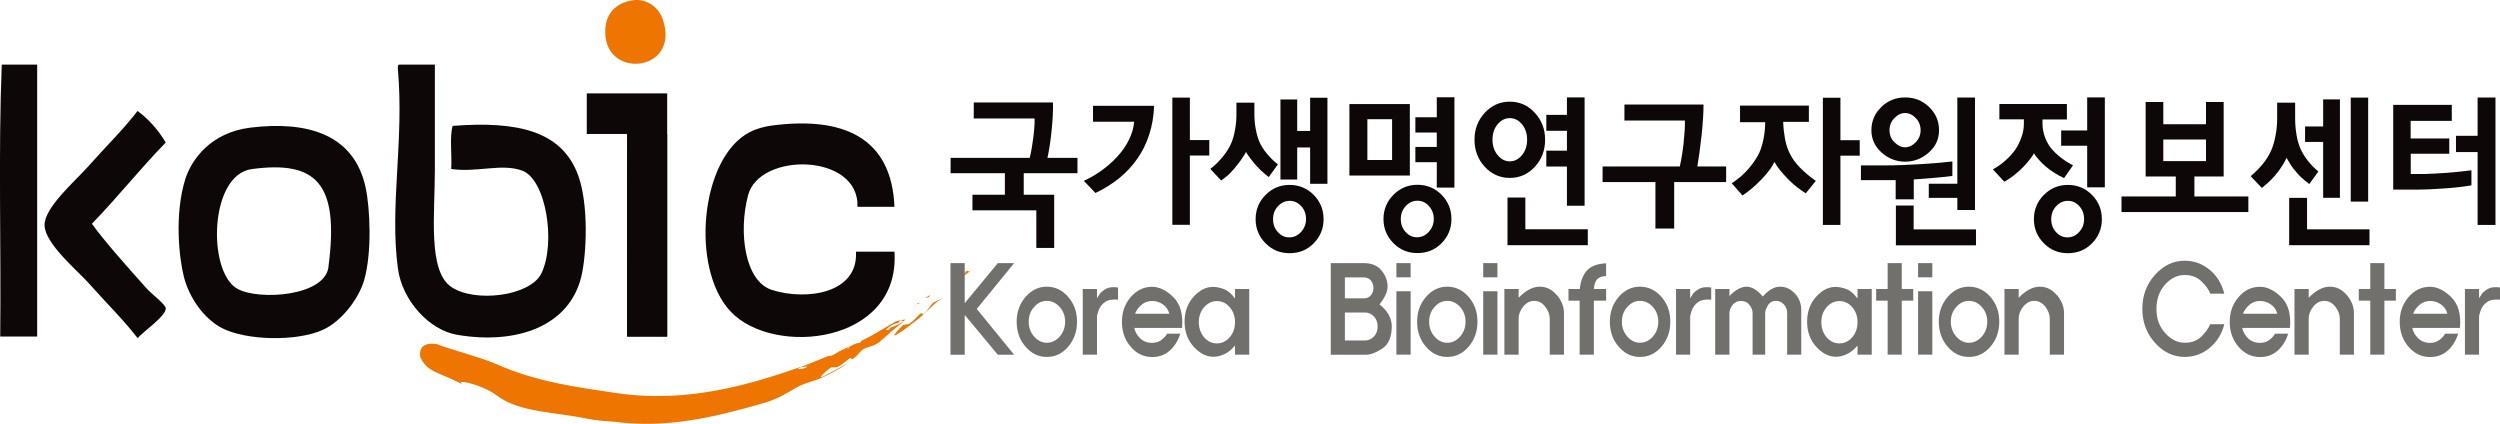 <svg width="230" height="39" viewBox="0 0 230 39" fill="none" xmlns="http://www.w3.org/2000/svg">
<g clip-path="url(#clip0_836_12405)">
<path d="M95.067 12.635C95.158 11.903 95.199 11.331 95.179 10.899H89.586V9.424H96.874C96.894 10.116 96.853 10.969 96.752 11.973C96.65 12.977 96.518 13.83 96.366 14.522H99.127V15.937H94.184V17.914H96.985V22.812H95.341V19.349H89.465V17.914H92.448V15.937H87.455V14.522H94.732C94.864 14 94.976 13.378 95.067 12.645V12.635Z" fill="#0D0708"/>
<path d="M99.705 16.64C100.253 16.389 100.801 16.078 101.329 15.697C101.867 15.315 102.344 14.894 102.77 14.432C103.207 13.96 103.572 13.448 103.846 12.896C104.12 12.354 104.292 11.783 104.343 11.2H100.558V9.735H106.18C106.14 10.678 105.998 11.552 105.734 12.365C105.47 13.178 105.115 13.91 104.668 14.552C104.201 15.235 103.633 15.847 102.983 16.379C102.324 16.911 101.593 17.372 100.781 17.754L99.715 16.64H99.705ZM111.255 12.886V14.312H109.469V20.684H107.855V8.982H109.469V12.886H111.255Z" fill="#0D0708"/>
<path d="M111.346 15.546C111.782 15.205 112.158 14.833 112.493 14.422C112.827 14.011 113.091 13.609 113.264 13.198C113.416 12.846 113.538 12.435 113.619 11.953C113.71 11.481 113.751 11.01 113.751 10.548V9.444H115.405V10.548C115.405 10.98 115.446 11.421 115.527 11.863C115.608 12.314 115.72 12.696 115.852 13.017C116.014 13.388 116.238 13.76 116.542 14.121C116.836 14.482 117.181 14.823 117.567 15.124L116.725 16.289C116.522 16.138 116.288 15.937 116.024 15.697C115.761 15.446 115.547 15.215 115.365 14.994C115.131 14.703 114.959 14.472 114.837 14.302C114.715 14.131 114.654 14.021 114.634 13.97C114.604 14.051 114.522 14.201 114.37 14.422C114.228 14.643 114.056 14.884 113.863 15.124C113.65 15.405 113.426 15.666 113.193 15.907C112.959 16.148 112.675 16.379 112.35 16.61L111.346 15.536V15.546ZM120.866 22.381C120.267 22.993 119.526 23.294 118.643 23.294C117.76 23.294 117.039 22.993 116.43 22.381C115.821 21.768 115.517 21.026 115.517 20.163C115.517 19.299 115.821 18.547 116.43 17.935C117.039 17.322 117.78 17.011 118.643 17.011C119.506 17.011 120.257 17.322 120.866 17.935C121.464 18.547 121.769 19.289 121.769 20.163C121.769 21.036 121.464 21.768 120.866 22.381ZM119.709 18.968C119.414 18.637 119.059 18.477 118.653 18.477C118.247 18.477 117.882 18.637 117.577 18.968C117.273 19.289 117.121 19.691 117.121 20.163C117.121 20.634 117.263 21.016 117.557 21.347C117.851 21.678 118.196 21.839 118.612 21.839C119.029 21.839 119.384 21.678 119.688 21.347C119.993 21.016 120.155 20.624 120.155 20.163C120.155 19.701 120.013 19.289 119.719 18.968H119.709ZM120.531 8.992H122.124V16.911H120.531V13.569H119.343V16.52H117.801V9.153H119.343V12.043H120.531V8.982V8.992Z" fill="#0D0708"/>
<path d="M129.706 9.574V16.147H124.145V9.574H129.706ZM125.799 14.722H128.072V10.969H125.799V14.722ZM132.629 22.37C132.03 22.982 131.29 23.283 130.407 23.283C129.524 23.283 128.803 22.982 128.194 22.37C127.585 21.757 127.281 21.015 127.281 20.152C127.281 19.288 127.585 18.536 128.194 17.924C128.803 17.311 129.544 17 130.407 17C131.269 17 132.03 17.311 132.629 17.924C133.228 18.536 133.533 19.279 133.533 20.152C133.533 21.025 133.228 21.757 132.629 22.37ZM131.442 21.336C131.746 21.005 131.909 20.613 131.909 20.152C131.909 19.69 131.756 19.279 131.462 18.957C131.168 18.626 130.813 18.466 130.407 18.466C130.001 18.466 129.635 18.626 129.331 18.957C129.026 19.279 128.874 19.68 128.874 20.152C128.874 20.623 129.016 21.005 129.31 21.336C129.605 21.667 129.95 21.828 130.366 21.828C130.782 21.828 131.137 21.667 131.442 21.336ZM132.183 8.951H133.807V17.261H132.183V14.923H130.214V13.518H132.183V12.193H130.214V10.788H132.183V8.941V8.951Z" fill="#0D0708"/>
<path d="M136.598 10.377C137.227 9.694 137.999 9.353 138.902 9.353C139.805 9.353 140.577 9.694 141.206 10.377C141.835 11.059 142.15 11.882 142.15 12.855C142.15 13.829 141.835 14.662 141.206 15.344C140.577 16.027 139.805 16.368 138.902 16.368C137.999 16.368 137.227 16.027 136.598 15.344C135.969 14.662 135.654 13.829 135.654 12.855C135.654 11.882 135.969 11.059 136.598 10.377ZM140.029 11.44C139.714 11.059 139.338 10.868 138.902 10.868C138.466 10.868 138.09 11.059 137.775 11.44C137.461 11.822 137.309 12.293 137.309 12.855C137.309 13.418 137.471 13.879 137.775 14.261C138.09 14.652 138.466 14.843 138.902 14.843C139.338 14.843 139.714 14.652 140.029 14.261C140.343 13.879 140.495 13.407 140.495 12.855C140.495 12.303 140.343 11.822 140.029 11.44ZM140.333 18.175V21.095H146.077V22.56H138.689V18.175H140.333ZM144.159 8.961H145.783V18.927H144.159V15.324H142.261V13.859H144.159V12.033H142.261V10.567H144.159V8.941V8.961Z" fill="#0D0708"/>
<path d="M154.897 13.037C154.988 12.204 155.029 11.562 155.009 11.091H149.447V9.615H156.724C156.724 10.378 156.663 11.311 156.551 12.415C156.43 13.509 156.298 14.483 156.156 15.316H158.805V16.751H154.024V21.026H152.299V16.751H147.438V15.316H154.542C154.694 14.633 154.816 13.88 154.907 13.048L154.897 13.037Z" fill="#0D0708"/>
<path d="M160.083 11.21V9.715H166.417V11.21H164.052C164.072 11.762 164.133 12.294 164.224 12.806C164.326 13.318 164.478 13.769 164.681 14.161C164.894 14.592 165.209 15.024 165.625 15.445C166.041 15.867 166.518 16.268 167.056 16.64L166.132 17.784C165.879 17.633 165.615 17.442 165.331 17.222C165.046 17.001 164.772 16.75 164.498 16.479C164.245 16.218 164.011 15.957 163.788 15.686C163.565 15.415 163.392 15.154 163.25 14.903C163.118 15.164 162.956 15.435 162.743 15.706C162.54 15.977 162.316 16.238 162.073 16.489C161.789 16.78 161.504 17.051 161.2 17.312C160.895 17.573 160.601 17.794 160.307 17.985L159.322 16.86C159.952 16.449 160.479 15.987 160.916 15.465C161.352 14.944 161.667 14.462 161.88 14C162.042 13.629 162.164 13.197 162.255 12.716C162.347 12.234 162.397 11.742 162.397 11.24H160.083V11.21ZM171.095 12.896V14.321H169.319V20.694H167.705V8.992H169.319V12.896H171.095Z" fill="#0D0708"/>
<path d="M174.037 16.57H171.205V15.215H173.55C174.493 15.215 175.579 15.175 176.807 15.095C178.035 15.015 178.969 14.934 179.619 14.854V16.189C179.253 16.239 178.746 16.289 178.096 16.349C177.447 16.4 176.777 16.46 176.067 16.51V18.337H174.402V16.57H174.037ZM173.073 9.846C173.681 9.264 174.412 8.963 175.275 8.963C176.138 8.963 176.868 9.254 177.477 9.846C178.086 10.438 178.391 11.141 178.391 11.974C178.391 12.807 178.076 13.489 177.437 14.041C176.797 14.603 176.077 14.874 175.275 14.874C174.473 14.874 173.732 14.593 173.113 14.041C172.484 13.479 172.169 12.797 172.169 11.974C172.169 11.151 172.474 10.428 173.083 9.846H173.073ZM176.249 10.86C175.955 10.549 175.62 10.398 175.265 10.398C174.91 10.398 174.595 10.549 174.29 10.86C173.986 11.161 173.834 11.542 173.834 11.984C173.834 12.425 173.986 12.787 174.29 13.088C174.595 13.389 174.92 13.549 175.265 13.549C175.61 13.549 175.945 13.399 176.249 13.088C176.544 12.777 176.696 12.415 176.696 11.984C176.696 11.552 176.544 11.161 176.249 10.86ZM176.056 18.909V21.107H181.791V22.572H174.422V18.909H176.067H176.056ZM177.447 18.216V16.901H180.075V8.973H181.699V19.32H180.075V18.206H177.447V18.216Z" fill="#0D0708"/>
<path d="M183.943 10.99V9.565H190.154V10.99H187.911V11.382C187.911 11.813 187.992 12.235 188.144 12.636C188.297 13.048 188.489 13.379 188.713 13.65C188.946 13.941 189.251 14.222 189.606 14.503C189.971 14.784 190.337 15.015 190.712 15.215L189.89 16.39C189.636 16.269 189.342 16.108 189.017 15.908C188.692 15.707 188.418 15.506 188.195 15.306C187.951 15.095 187.738 14.884 187.545 14.663C187.353 14.453 187.211 14.262 187.119 14.101C187.058 14.242 186.947 14.412 186.794 14.603C186.642 14.794 186.439 15.045 186.165 15.336C185.871 15.637 185.577 15.898 185.272 16.139C184.968 16.369 184.673 16.56 184.399 16.721L183.344 15.577C183.729 15.376 184.105 15.115 184.48 14.784C184.856 14.453 185.171 14.111 185.424 13.74C185.637 13.429 185.82 13.058 185.972 12.636C186.125 12.215 186.196 11.803 186.196 11.402V10.98H183.953L183.943 10.99ZM192.468 22.381C191.869 22.993 191.128 23.294 190.245 23.294C189.362 23.294 188.642 22.993 188.033 22.381C187.424 21.769 187.119 21.026 187.119 20.163C187.119 19.3 187.424 18.547 188.033 17.935C188.642 17.323 189.372 17.012 190.245 17.012C191.118 17.012 191.859 17.323 192.468 17.935C193.067 18.547 193.371 19.29 193.371 20.163C193.371 21.036 193.067 21.769 192.468 22.381ZM191.28 21.347C191.585 21.016 191.737 20.625 191.737 20.163C191.737 19.701 191.595 19.29 191.301 18.969C191.006 18.638 190.651 18.477 190.245 18.477C189.839 18.477 189.474 18.638 189.169 18.969C188.865 19.29 188.713 19.691 188.713 20.163C188.713 20.635 188.855 21.016 189.149 21.347C189.443 21.678 189.788 21.839 190.205 21.839C190.621 21.839 190.976 21.678 191.28 21.347ZM192.021 8.963H193.645V17.233H192.021V13.409H189.626V12.004H192.021V8.963Z" fill="#0D0708"/>
<path d="M197.4 16.237V9.383H199.024V11.43H202.952V9.383H204.576V16.237H201.886V18.074H206.849V19.509H195.178V18.074H200.171V16.237H197.411H197.4ZM199.024 14.822H202.952V12.835H199.024V14.822Z" fill="#0D0708"/>
<path d="M210.696 15.074C210.574 14.884 210.462 14.703 210.361 14.522C210.28 14.713 210.178 14.904 210.056 15.104C209.935 15.295 209.803 15.496 209.661 15.697C209.437 15.998 209.204 16.279 208.96 16.52C208.717 16.77 208.422 17.031 208.088 17.292L207.062 16.208C207.468 15.867 207.844 15.496 208.169 15.094C208.494 14.693 208.757 14.281 208.94 13.86C209.113 13.479 209.245 13.027 209.346 12.495C209.448 11.973 209.498 11.441 209.498 10.919V9.444H211.153V10.919C211.153 11.391 211.193 11.873 211.274 12.375C211.356 12.876 211.477 13.298 211.63 13.649C211.792 14.021 212.015 14.392 212.299 14.763C212.594 15.134 212.919 15.476 213.294 15.777L212.452 16.931C212.157 16.71 211.904 16.499 211.691 16.299C211.477 16.098 211.285 15.877 211.092 15.636C210.939 15.456 210.808 15.265 210.686 15.074H210.696ZM212.249 18.206V21.096H217.993V22.561H210.605V18.206H212.249ZM212.066 13.067V11.632H213.73V9.143H215.273V18.195H213.73V13.057H212.066V13.067ZM216.268 8.982H217.871V18.547H216.268V8.982Z" fill="#0D0708"/>
<path d="M225.332 12.726V14.141H221.789V16.008H223.129C223.728 15.988 224.398 15.948 225.139 15.898C225.88 15.837 226.62 15.767 227.372 15.667V17.052C226.62 17.182 225.748 17.282 224.783 17.343C223.809 17.413 223.058 17.443 222.541 17.443H220.176V9.645H225.565V11.12H221.779V12.736H225.321L225.332 12.726ZM227.94 8.973H229.584V20.695H227.94V13.991H225.951V12.495H227.94V8.973Z" fill="#0D0708"/>
<path d="M53.982 8.592H61.381V30.962H57.687V12.325H53.982V8.592Z" fill="#0D0708"/>
<path fill-rule="evenodd" clip-rule="evenodd" d="M3.42 5.941V30.961H0.02C0.111 22.672 -0.163 13.98 0.162 5.941H3.42Z" fill="#0D0708"/>
<path fill-rule="evenodd" clip-rule="evenodd" d="M36.74 5.941H40.008V15.556C40.008 19.751 39.349 24.889 41.5 26.385C43.652 27.88 48.767 27.258 49.802 25.16C51.152 22.421 50.269 16.519 48.036 15.696C46.159 15.004 43.855 15.897 41.511 15.546C41.592 14.261 41.348 12.615 41.642 11.582C47.519 11.13 51.69 11.983 53.202 16.158C54.166 18.828 53.974 23.414 53.476 25.462C52.38 29.978 47.59 31.744 42.048 30.801C39.501 30.369 37.004 27.669 36.608 24.699C35.827 18.948 37.187 13.027 36.608 6.393C36.598 6.172 36.578 5.961 36.74 5.941Z" fill="#0D0708"/>
<path fill-rule="evenodd" clip-rule="evenodd" d="M15.254 13.107C12.909 15.506 10.799 18.176 8.454 20.584C9.591 22.18 11.752 24.589 13.488 26.536C13.935 27.027 15.244 28.031 15.254 28.362C15.284 29.085 13.092 30.56 12.666 31.112C11.286 29.336 9.865 27.971 8.18 26.074C7.145 24.91 4.141 22.431 4.1 20.735C4.059 19.109 6.891 16.68 8.038 15.396C9.987 13.208 11.296 11.973 12.656 10.207C13.691 10.98 14.554 11.943 15.244 13.107H15.254Z" fill="#0D0708"/>
<path fill-rule="evenodd" clip-rule="evenodd" d="M23.029 11.742C28.154 11.12 32.548 12.264 33.634 17.232C34.05 19.139 34.233 23.244 33.502 25.773C32.985 27.549 31.381 29.587 29.697 30.349C27.291 31.433 22.694 31.333 20.451 30.199C18.786 29.356 17.406 27.399 16.919 25.472C16.462 23.685 16.046 19.651 17.051 16.47C17.609 14.713 19.355 12.194 23.039 11.742H23.029ZM23.16 15.556C19.263 16.078 19.07 24.94 21.8 26.546C23.759 27.69 30.113 27.268 30.234 24.408C31.199 16.861 29.098 14.753 23.16 15.556Z" fill="#0D0708"/>
<path fill-rule="evenodd" clip-rule="evenodd" d="M82.29 23.153H78.748C78.981 26.977 74.211 27.699 70.994 26.666C68.548 25.873 67.908 21.437 68.822 17.964C69.867 13.96 79.062 14.08 78.89 19.028H82.29C82.036 12.625 77.54 10.688 71.004 11.551C70.395 11.632 69.634 11.812 68.964 12.163C64.427 14.502 63.494 24.678 67.198 28.643C71.146 32.868 82.858 31.653 82.29 23.153Z" fill="#0D0708"/>
<path fill-rule="evenodd" clip-rule="evenodd" d="M61.382 12.344V30.961H57.708C57.799 24.808 57.525 18.245 57.84 12.344H61.372H61.382Z" fill="#0D0708"/>
<path fill-rule="evenodd" clip-rule="evenodd" d="M58.225 0.021C59.291 -0.13 60.569 0.462 61.016 1.908C62.559 6.755 55.272 7.367 55.698 2.54C55.809 1.315 56.581 0.262 58.215 0.031L58.225 0.021Z" fill="#EE7500"/>
<path d="M85.568 27.137L85.111 27.428L85.395 27.358C85.517 27.317 85.527 27.237 85.568 27.137Z" fill="#EE7500"/>
<path d="M84.684 27.699L84.603 27.749L84.553 27.81L84.684 27.699Z" fill="#EE7500"/>
<path d="M83.934 28.281L84.329 28C84.208 28.06 84.076 28.151 83.934 28.281Z" fill="#EE7500"/>
<path d="M84.604 27.921C84.533 27.921 84.482 27.891 84.543 27.82L84.33 28.001L84.604 27.921Z" fill="#EE7500"/>
<path d="M84.603 27.921C84.674 27.921 84.765 27.901 84.806 27.911H84.603V27.921Z" fill="#EE7500"/>
<path d="M84.969 28.884C84.908 28.964 84.766 28.713 84.644 28.873C84.32 29.185 84.066 29.506 83.721 29.737C83.599 29.897 83.173 29.797 83.041 29.947C82.696 30.238 81.904 31.162 82.483 30.79C83.345 30.248 83.863 29.817 84.594 29.255C85.152 28.753 85.659 28.241 86.238 27.739L86.755 27.408L86.004 27.77C85.639 27.92 85.457 28.482 84.979 28.873L84.969 28.884Z" fill="#EE7500"/>
<path d="M88.906 24.93C88.846 25.01 88.734 25.17 88.734 25.17C88.267 25.261 87.963 25.582 87.658 25.913H87.902C88.095 25.742 88.074 25.662 87.851 25.753C88.369 25.582 88.785 25.311 89.17 25C89.099 24.96 89.049 24.879 88.906 24.94V24.93Z" fill="#EE7500"/>
<path d="M89.383 24.799L89.16 24.989L89.191 25L89.394 24.799H89.383Z" fill="#EE7500"/>
<path d="M82.391 29.577C81.305 30.209 80.3 30.862 79.255 31.354C79.204 31.444 79.174 31.524 79.052 31.554L78.757 31.594L78.301 31.815L78.149 31.916C78.078 31.996 78.128 32.016 78.189 32.026H78.402C78.402 32.026 78.27 32.026 78.189 32.026L77.915 32.076L77.489 32.307C77.641 32.187 77.783 32.116 77.915 32.076L78.149 31.905L78.21 31.845L77.164 32.347L76.961 32.477C76.728 32.628 76.494 32.779 76.271 32.728L76.078 32.809H76.119L76.038 32.819L75.226 33.15L74.759 33.531C74.759 33.531 74.606 33.501 74.525 33.481C74.485 33.581 74.403 33.672 74.292 33.742L74.779 33.782C75.013 33.832 75.063 33.341 75.388 33.491C75.063 33.341 75.023 33.832 74.779 33.782L74.292 33.742C74.058 33.903 73.703 33.973 73.389 33.953C73.673 33.712 73.998 33.722 74.292 33.742C74.403 33.662 74.485 33.572 74.525 33.481C74.606 33.501 74.759 33.531 74.759 33.531L75.226 33.15C74.698 33.351 74.17 33.602 73.612 33.772C70.06 35.017 66.7 36 62.823 36.341C60.733 36.502 58.703 36.462 56.764 36.171C52.948 35.609 49.305 35.127 45.6 33.471C44.19 32.859 41.47 32.166 40.17 31.655C38.334 31.374 38.638 32.819 38.699 32.939C39.43 34.394 40.587 34.224 42.84 35.538C41.277 34.706 44.24 35.288 45.661 36.352C47.732 37.977 51.192 37.897 54.156 38.549C54.897 38.69 55.709 38.75 56.612 38.81C61.321 39.432 65.726 38.399 70.385 37.044C71.623 36.673 72.607 36.04 73.551 35.498C74.272 35.177 75.104 34.997 75.682 34.716C76.586 34.284 77.357 33.883 78.027 33.371C77.235 33.852 76.636 34.164 75.723 34.635C75.104 34.936 76.007 34.103 76.383 33.852C76.525 33.712 76.941 33.873 77.093 33.732C77.479 33.561 77.763 33.26 78.128 32.989C78.27 32.849 78.382 33.11 78.453 33.029C78.971 32.688 79.214 32.146 79.6 32.036L80.402 31.765L80.848 31.524L81.102 31.293C80.98 31.263 80.899 31.193 80.818 31.113C80.96 31.042 81.193 30.982 81.335 30.912C81.183 30.982 80.96 31.042 80.818 31.113C80.899 31.193 80.98 31.263 81.102 31.293C81.711 30.741 82.431 30.139 83.101 29.597L83.081 29.577C82.665 29.858 82.228 30.089 81.691 30.199C81.914 30.139 81.934 30.219 81.721 30.37L81.478 30.35C81.823 30.049 82.157 29.758 82.635 29.718C82.635 29.718 82.766 29.567 82.827 29.487C82.969 29.447 83.01 29.527 83.081 29.577L83.314 29.396C83.071 29.396 82.401 29.567 82.401 29.577H82.391Z" fill="#EE7500"/>
<path d="M77.916 32.086L78.119 31.955L77.246 32.367C77.459 32.407 77.693 32.246 77.916 32.086Z" fill="#EE7500"/>
<path d="M87.445 24.207H88.754V27.89L91.799 24.207H93.301L89.861 28.422L93.301 32.637H91.799L88.754 28.974V32.637H87.445V24.207Z" fill="#72706D"/>
<path d="M94.347 27.318C94.895 26.686 95.545 26.375 96.306 26.375C97.067 26.375 97.737 26.686 98.275 27.318C98.823 27.951 99.087 28.703 99.087 29.597C99.087 30.49 98.813 31.262 98.275 31.895C97.737 32.527 97.077 32.838 96.306 32.838C95.534 32.838 94.895 32.527 94.347 31.895C93.799 31.262 93.535 30.5 93.535 29.597C93.535 28.693 93.809 27.951 94.347 27.318ZM95.139 28.242C94.804 28.613 94.641 29.065 94.641 29.597C94.641 30.128 94.804 30.58 95.139 30.962C95.474 31.343 95.859 31.534 96.306 31.534C96.752 31.534 97.158 31.343 97.493 30.962C97.828 30.58 97.991 30.128 97.991 29.597C97.991 29.065 97.828 28.623 97.493 28.242C97.158 27.87 96.763 27.68 96.306 27.68C95.849 27.68 95.474 27.87 95.139 28.242Z" fill="#72706D"/>
<path d="M101.126 27.107C101.237 26.936 101.42 26.776 101.663 26.625C101.978 26.424 102.374 26.374 102.861 26.454V27.569C102.343 27.528 101.958 27.588 101.704 27.759C101.4 27.96 101.197 28.211 101.085 28.522C100.973 28.833 100.923 29.044 100.923 29.154V32.627H99.613V26.585H100.923V27.448C100.943 27.398 101.014 27.277 101.136 27.117L101.126 27.107Z" fill="#72706D"/>
<path d="M104.354 30.168C104.435 30.54 104.617 30.861 104.902 31.132C105.186 31.403 105.551 31.543 105.998 31.543C106.353 31.543 106.647 31.443 106.881 31.252C107.124 31.052 107.287 30.871 107.368 30.7H108.586C108.383 31.343 108.058 31.864 107.622 32.256C107.185 32.647 106.637 32.848 105.998 32.848C105.226 32.848 104.567 32.537 104.029 31.905C103.481 31.272 103.217 30.51 103.217 29.606C103.217 28.703 103.491 27.96 104.029 27.328C104.577 26.696 105.226 26.385 105.998 26.385C106.637 26.385 107.287 26.696 107.936 27.328C108.586 27.96 108.86 28.904 108.748 30.168H104.343H104.354ZM107.581 28.864C107.479 28.492 107.287 28.211 106.982 28.001C106.678 27.79 106.353 27.689 106.008 27.689C105.632 27.689 105.308 27.8 105.033 28.031C104.759 28.262 104.556 28.532 104.425 28.864H107.581Z" fill="#72706D"/>
<path d="M113.621 31.784C113.326 32.145 113.001 32.416 112.626 32.587C112.25 32.757 111.905 32.838 111.57 32.818C110.941 32.808 110.353 32.486 109.805 31.884C109.256 31.272 108.982 30.509 108.982 29.596C108.982 28.683 109.256 27.92 109.805 27.308C110.353 26.696 110.951 26.395 111.591 26.395C111.905 26.395 112.24 26.465 112.596 26.595C112.951 26.726 113.296 27.017 113.621 27.468V26.585H114.93V32.627H113.621V31.784ZM110.779 31.031C111.104 31.413 111.499 31.593 111.956 31.593C112.413 31.593 112.809 31.402 113.133 31.031C113.458 30.65 113.621 30.188 113.621 29.636C113.621 29.084 113.458 28.643 113.133 28.261C112.809 27.88 112.413 27.699 111.956 27.699C111.499 27.699 111.114 27.89 110.779 28.261C110.454 28.643 110.292 29.094 110.292 29.636C110.292 30.178 110.454 30.65 110.779 31.031Z" fill="#72706D"/>
<path d="M122.43 24.207H125.464C126.185 24.207 126.733 24.428 127.098 24.879C127.474 25.331 127.657 25.833 127.657 26.375C127.657 26.837 127.413 27.378 126.916 28.001C127.667 28.603 128.042 29.275 128.042 30.018C128.042 31.001 127.748 31.684 127.169 32.065C126.591 32.447 126.083 32.637 125.647 32.637H122.43V24.207ZM123.729 25.512V27.449H125.474C125.759 27.449 125.982 27.348 126.134 27.148C126.286 26.947 126.357 26.726 126.357 26.485C126.357 26.244 126.286 26.024 126.134 25.823C125.982 25.622 125.759 25.522 125.474 25.522H123.729V25.512ZM123.729 28.753V31.323H125.617C125.891 31.323 126.154 31.202 126.388 30.971C126.621 30.741 126.743 30.429 126.743 30.038C126.743 29.647 126.621 29.335 126.388 29.105C126.154 28.874 125.891 28.753 125.617 28.753H123.729Z" fill="#72706D"/>
<path d="M128.469 25.512V24.207H129.778V25.512H128.469ZM128.469 32.627V26.796H129.778V32.627H128.469Z" fill="#72706D"/>
<path d="M131.187 27.318C131.735 26.686 132.385 26.375 133.146 26.375C133.907 26.375 134.577 26.686 135.115 27.318C135.663 27.951 135.927 28.703 135.927 29.597C135.927 30.49 135.653 31.262 135.115 31.895C134.567 32.527 133.917 32.838 133.146 32.838C132.374 32.838 131.735 32.527 131.187 31.895C130.639 31.262 130.375 30.5 130.375 29.597C130.375 28.693 130.649 27.951 131.187 27.318ZM131.979 28.242C131.644 28.613 131.481 29.065 131.481 29.597C131.481 30.128 131.644 30.58 131.979 30.962C132.313 31.343 132.699 31.534 133.146 31.534C133.592 31.534 133.998 31.343 134.333 30.962C134.668 30.58 134.83 30.128 134.83 29.597C134.83 29.065 134.668 28.623 134.333 28.242C133.998 27.87 133.602 27.68 133.146 27.68C132.689 27.68 132.313 27.87 131.979 28.242Z" fill="#72706D"/>
<path d="M136.455 25.512V24.207H137.764V25.512H136.455ZM136.455 32.627V26.796H137.764V32.627H136.455Z" fill="#72706D"/>
<path d="M143.235 27.148C143.672 27.67 143.885 28.222 143.885 28.814V32.627H142.576V29.316C142.576 28.934 142.434 28.573 142.159 28.212C141.875 27.85 141.54 27.68 141.145 27.68C140.749 27.68 140.414 27.86 140.13 28.212C139.845 28.573 139.714 28.934 139.714 29.316V32.627H138.404V26.586H139.714V27.389C140.373 26.716 141.023 26.375 141.652 26.375C142.281 26.375 142.789 26.636 143.225 27.158L143.235 27.148Z" fill="#72706D"/>
<path d="M145.336 27.659H144.301V26.585H145.336C145.417 25.872 145.63 25.311 145.965 24.919C146.351 24.488 146.95 24.257 147.762 24.227V25.401C147.386 25.401 147.102 25.511 146.909 25.722C146.757 25.903 146.666 26.194 146.635 26.585H147.762V27.659H146.635V32.627H145.326V27.659H145.336Z" fill="#72706D"/>
<path d="M148.919 27.318C149.457 26.686 150.117 26.375 150.878 26.375C151.639 26.375 152.309 26.686 152.857 27.318C153.405 27.951 153.669 28.703 153.669 29.597C153.669 30.49 153.395 31.262 152.857 31.895C152.309 32.527 151.66 32.838 150.878 32.838C150.097 32.838 149.467 32.527 148.919 31.895C148.371 31.262 148.107 30.5 148.107 29.597C148.107 28.693 148.381 27.951 148.919 27.318ZM149.711 28.242C149.376 28.613 149.214 29.065 149.214 29.597C149.214 30.128 149.376 30.58 149.711 30.962C150.046 31.343 150.432 31.534 150.878 31.534C151.325 31.534 151.731 31.343 152.066 30.962C152.401 30.58 152.563 30.128 152.563 29.597C152.563 29.065 152.401 28.623 152.066 28.242C151.731 27.87 151.335 27.68 150.878 27.68C150.421 27.68 150.046 27.87 149.711 28.242Z" fill="#72706D"/>
<path d="M155.697 27.107C155.809 26.936 155.992 26.776 156.235 26.625C156.55 26.424 156.946 26.374 157.433 26.454V27.569C156.915 27.528 156.53 27.588 156.276 27.759C155.971 27.96 155.768 28.211 155.657 28.522C155.545 28.833 155.494 29.044 155.494 29.154V32.627H154.195V26.585H155.494V27.448C155.515 27.398 155.586 27.277 155.708 27.117L155.697 27.107Z" fill="#72706D"/>
<path d="M165.157 27.017C165.532 27.449 165.715 27.951 165.715 28.523V32.627H164.416V28.784C164.416 28.483 164.315 28.222 164.112 28.001C163.909 27.79 163.675 27.68 163.411 27.68C163.066 27.68 162.813 27.81 162.65 28.091C162.488 28.362 162.396 28.593 162.396 28.784V32.627H161.239V28.784C161.239 28.553 161.148 28.302 160.955 28.061C160.773 27.81 160.509 27.69 160.164 27.69C159.819 27.69 159.585 27.81 159.392 28.061C159.21 28.312 159.108 28.553 159.108 28.784V32.627H157.799V26.586H159.108V27.238C159.656 26.666 160.184 26.375 160.701 26.375C161.158 26.375 161.656 26.676 162.183 27.278C162.701 26.676 163.229 26.375 163.756 26.375C164.284 26.375 164.761 26.586 165.137 27.017H165.157Z" fill="#72706D"/>
<path d="M170.892 31.784C170.598 32.145 170.273 32.416 169.897 32.587C169.522 32.757 169.177 32.838 168.842 32.818C168.213 32.808 167.624 32.486 167.076 31.884C166.528 31.272 166.254 30.509 166.254 29.596C166.254 28.683 166.528 27.92 167.076 27.308C167.624 26.696 168.223 26.395 168.862 26.395C169.177 26.395 169.512 26.465 169.867 26.595C170.222 26.726 170.567 27.017 170.892 27.468V26.585H172.201V32.627H170.892V31.784ZM168.05 31.031C168.375 31.413 168.771 31.593 169.228 31.593C169.684 31.593 170.08 31.402 170.405 31.031C170.73 30.65 170.892 30.188 170.892 29.636C170.892 29.084 170.73 28.643 170.405 28.261C170.08 27.88 169.684 27.699 169.228 27.699C168.771 27.699 168.375 27.89 168.05 28.261C167.726 28.643 167.563 29.094 167.563 29.636C167.563 30.178 167.726 30.65 168.05 31.031Z" fill="#72706D"/>
<path d="M174.962 27.659V32.627H173.663V27.659H172.607V26.586H173.663V24.207H174.962V26.586H176.018V27.659H174.962Z" fill="#72706D"/>
<path d="M176.463 25.512V24.207H177.772V25.512H176.463ZM176.463 32.627V26.796H177.772V32.627H176.463Z" fill="#72706D"/>
<path d="M179.183 27.318C179.731 26.686 180.381 26.375 181.142 26.375C181.903 26.375 182.573 26.686 183.121 27.318C183.669 27.951 183.933 28.703 183.933 29.597C183.933 30.49 183.659 31.262 183.121 31.895C182.573 32.527 181.923 32.838 181.142 32.838C180.36 32.838 179.731 32.527 179.183 31.895C178.635 31.262 178.371 30.5 178.371 29.597C178.371 28.693 178.645 27.951 179.183 27.318ZM179.975 28.242C179.64 28.613 179.477 29.065 179.477 29.597C179.477 30.128 179.64 30.58 179.975 30.962C180.31 31.343 180.695 31.534 181.142 31.534C181.588 31.534 181.994 31.343 182.329 30.962C182.664 30.58 182.827 30.128 182.827 29.597C182.827 29.065 182.664 28.623 182.329 28.242C181.994 27.87 181.599 27.68 181.142 27.68C180.685 27.68 180.31 27.87 179.975 28.242Z" fill="#72706D"/>
<path d="M189.241 27.148C189.678 27.67 189.891 28.222 189.891 28.814V32.627H188.581V29.316C188.581 28.934 188.439 28.573 188.165 28.212C187.881 27.85 187.546 27.68 187.15 27.68C186.755 27.68 186.42 27.86 186.136 28.212C185.851 28.573 185.719 28.934 185.719 29.316V32.627H184.41V26.586H185.719V27.389C186.379 26.716 187.029 26.375 187.658 26.375C188.287 26.375 188.795 26.636 189.231 27.158L189.241 27.148Z" fill="#72706D"/>
<path d="M203.348 27.027C203.226 26.676 202.962 26.305 202.556 25.903C202.15 25.502 201.632 25.301 200.993 25.301C200.313 25.301 199.714 25.592 199.186 26.184C198.659 26.776 198.395 27.519 198.395 28.422C198.395 29.326 198.659 30.048 199.197 30.64C199.724 31.232 200.323 31.533 200.993 31.533C201.663 31.533 202.14 31.343 202.526 30.961C202.901 30.58 203.175 30.209 203.348 29.827H204.637C204.413 30.721 203.957 31.453 203.287 32.005C202.617 32.557 201.856 32.838 200.993 32.838C199.958 32.838 199.044 32.407 198.263 31.544C197.481 30.68 197.096 29.637 197.096 28.412C197.096 27.188 197.481 26.144 198.263 25.281C199.044 24.418 199.948 23.986 200.993 23.986C201.846 23.986 202.617 24.267 203.287 24.819C203.957 25.371 204.403 26.104 204.637 27.017H203.348V27.027Z" fill="#72706D"/>
<path d="M206.282 30.168C206.363 30.54 206.556 30.861 206.83 31.132C207.114 31.403 207.479 31.543 207.926 31.543C208.271 31.543 208.575 31.443 208.809 31.252C209.052 31.052 209.215 30.871 209.296 30.7H210.514C210.311 31.343 209.986 31.864 209.55 32.256C209.103 32.647 208.565 32.848 207.926 32.848C207.154 32.848 206.495 32.537 205.947 31.905C205.399 31.272 205.135 30.51 205.135 29.606C205.135 28.703 205.409 27.96 205.947 27.328C206.495 26.696 207.144 26.385 207.926 26.385C208.565 26.385 209.215 26.696 209.864 27.328C210.514 27.96 210.788 28.904 210.676 30.168H206.271H206.282ZM209.509 28.864C209.418 28.492 209.215 28.211 208.91 28.001C208.606 27.79 208.281 27.689 207.936 27.689C207.56 27.689 207.236 27.8 206.962 28.031C206.688 28.262 206.485 28.532 206.353 28.864H209.499H209.509Z" fill="#72706D"/>
<path d="M215.913 27.148C216.349 27.67 216.562 28.222 216.562 28.814V32.627H215.263V29.316C215.263 28.934 215.121 28.573 214.847 28.212C214.563 27.85 214.228 27.68 213.832 27.68C213.436 27.68 213.101 27.86 212.817 28.212C212.533 28.573 212.401 28.934 212.401 29.316V32.627H211.092V26.586H212.401V27.389C213.061 26.716 213.71 26.375 214.34 26.375C214.969 26.375 215.476 26.636 215.913 27.158V27.148Z" fill="#72706D"/>
<path d="M219.364 27.659V32.627H218.065V27.659H217.01V26.586H218.065V24.207H219.364V26.586H220.42V27.659H219.364Z" fill="#72706D"/>
<path d="M221.932 30.168C222.014 30.54 222.196 30.861 222.48 31.132C222.765 31.403 223.13 31.543 223.577 31.543C223.922 31.543 224.216 31.443 224.46 31.252C224.703 31.052 224.865 30.871 224.947 30.7H226.154C225.951 31.343 225.627 31.864 225.19 32.256C224.754 32.647 224.206 32.848 223.566 32.848C222.795 32.848 222.135 32.537 221.587 31.905C221.039 31.272 220.775 30.51 220.775 29.606C220.775 28.703 221.049 27.96 221.587 27.328C222.135 26.696 222.785 26.385 223.566 26.385C224.206 26.385 224.855 26.696 225.505 27.328C226.154 27.96 226.428 28.904 226.317 30.168H221.912H221.932ZM225.16 28.864C225.058 28.492 224.865 28.211 224.561 28.001C224.257 27.79 223.932 27.689 223.587 27.689C223.211 27.689 222.886 27.8 222.612 28.031C222.338 28.262 222.135 28.532 222.003 28.864H225.16Z" fill="#72706D"/>
<path d="M228.276 27.107C228.387 26.936 228.57 26.776 228.813 26.625C229.128 26.424 229.524 26.374 230.011 26.454V27.569C229.493 27.528 229.108 27.588 228.854 27.759C228.55 27.96 228.347 28.211 228.235 28.522C228.123 28.833 228.073 29.044 228.073 29.154V32.627H226.773V26.585H228.073V27.448C228.093 27.398 228.164 27.277 228.286 27.117L228.276 27.107Z" fill="#72706D"/>
</g>
<defs>
<clipPath id="clip0_836_12405">
<rect width="230" height="39" fill="white"/>
</clipPath>
</defs>
</svg>
